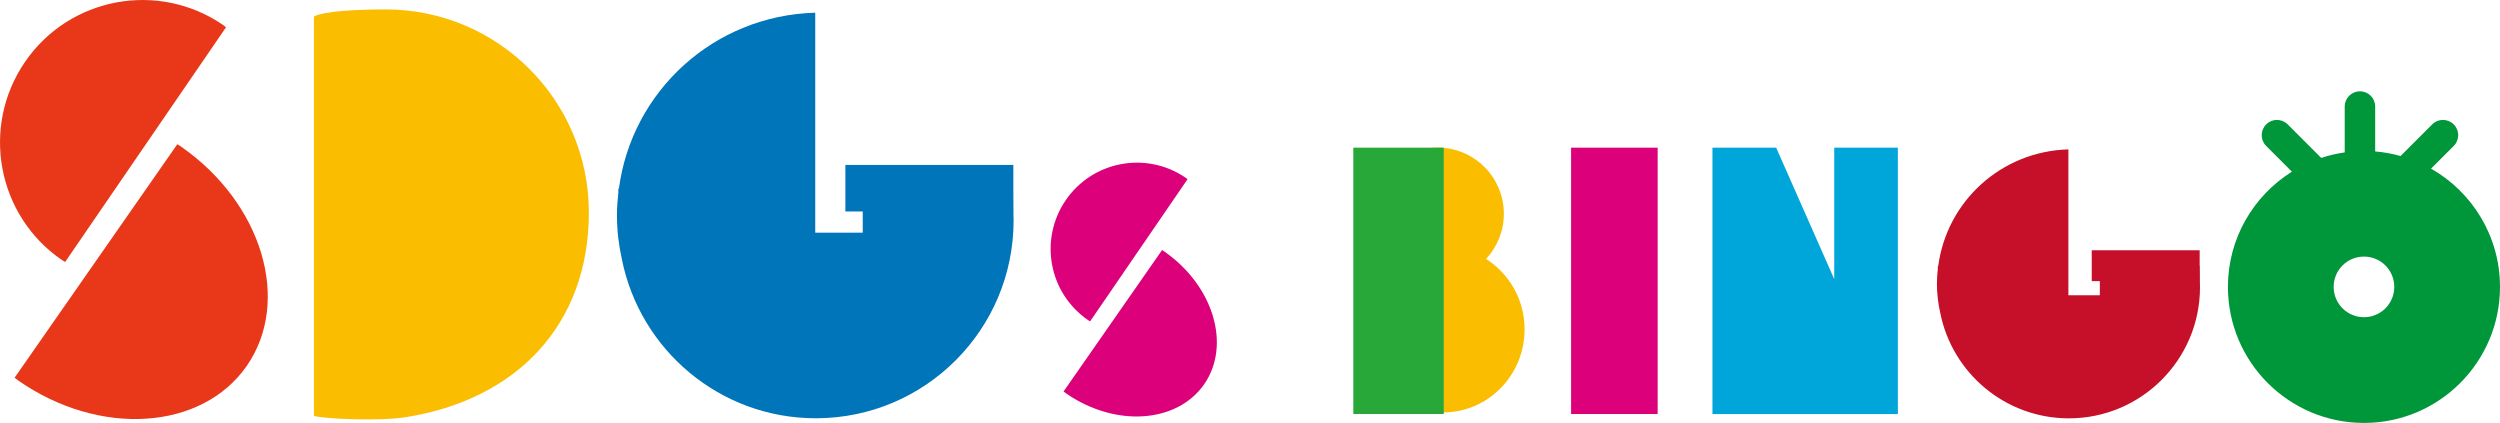 <?xml version="1.0" encoding="UTF-8"?><svg id="_レイヤー_2" xmlns="http://www.w3.org/2000/svg" viewBox="0 0 305.25 51.64"><defs><style>.cls-1{fill:#c60f28;}.cls-2{fill:#28a838;}.cls-3{fill:#fabd00;}.cls-4{fill:#0075ba;}.cls-5{fill:#dc007a;}.cls-6{fill:#00a6d9;}.cls-7{fill:#e83819;}.cls-8{fill:#00973b;}</style></defs><g id="object"><path class="cls-7" d="M27.24,3.05C19.31-2.38,8.48-.36,3.05,7.56-2.38,15.49-.36,26.32,7.56,31.75c.13.09.26.16.39.24L27.6,3.33c-.12-.09-.24-.19-.36-.28Z"/><path class="cls-7" d="M22.13,17.92c9.91,6.9,13.48,18.89,7.99,26.77-5.49,7.88-17.98,8.68-27.88,1.78-.16-.11-.3-.23-.46-.35l19.87-28.51c.16.11.33.2.49.31Z"/><path class="cls-5" d="M144.78,21.71c-4.8-3.29-11.36-2.07-14.65,2.73-3.29,4.8-2.07,11.36,2.73,14.65.08.05.16.09.24.15l11.9-17.36c-.08-.05-.14-.12-.22-.17Z"/><path class="cls-5" d="M142.18,30.72c6,4.18,8.16,11.44,4.84,16.21-3.33,4.77-10.89,5.26-16.88,1.08-.1-.07-.18-.14-.28-.21l12.03-17.27c.1.06.2.12.29.19Z"/><path class="cls-3" d="M47.09,1.15c-3.09,0-7.52.17-8.76.87v48.75c.88.35,7.86.7,11.19.17,13.54-2.13,22.38-11.28,22.38-24.99S60.79,1.15,47.09,1.15Z"/><path class="cls-4" d="M123.73,23.01v-2.87h-20.51v5.68h2.12v2.59h-5.8V1.55c-12.39.35-22.39,9.57-23.97,21.47h-.07c0,.18,0,.34,0,.5-.1.91-.17,1.83-.17,2.77,0,1.86.22,3.66.61,5.4,2.22,11.05,11.97,19.38,23.67,19.38,13.34,0,24.15-10.81,24.15-24.15,0-.21-.03-.42-.03-3.9Z"/><path class="cls-3" d="M181.45,31.61c1.34-1.44,2.17-3.37,2.17-5.5,0-4.47-3.62-8.09-8.09-8.09-1.01,0-1.97.19-2.85.53v31.15c1.09.42,2.28.66,3.51.66,5.5,0,9.96-4.54,9.96-10.14,0-3.63-1.88-6.81-4.7-8.6Z"/><rect class="cls-2" x="165.24" y="18.03" width="11.04" height="32.52"/><rect class="cls-5" x="191.83" y="18.03" width="10.57" height="32.52"/><polygon class="cls-6" points="223.96 18.03 223.96 34.08 216.87 18.03 209.09 18.03 209.09 50.56 223.96 50.56 231.23 50.56 231.73 50.56 231.73 18.03 223.96 18.03"/><path class="cls-8" d="M296.83,20.59l2.77-2.77c.73-.73.73-1.91,0-2.63-.73-.73-1.91-.73-2.63,0l-3.86,3.86c-1-.28-2.03-.47-3.1-.56v-5.48c0-1.03-.83-1.86-1.86-1.86s-1.86.83-1.86,1.86v5.6c-.99.14-1.95.36-2.87.67l-4.09-4.09c-.73-.73-1.91-.73-2.63,0-.73.73-.73,1.91,0,2.63l3.14,3.14c-4.68,2.94-7.81,8.13-7.81,14.07,0,9.17,7.44,16.61,16.61,16.61s16.61-7.44,16.61-16.61c0-6.19-3.4-11.59-8.42-14.44ZM288.64,38.73c-2.04,0-3.7-1.65-3.7-3.7s1.65-3.7,3.7-3.7,3.7,1.65,3.7,3.7-1.65,3.7-3.7,3.7Z"/><path class="cls-1" d="M268.58,32.46v-1.9h-13.18v3.77h.99v1.72h-3.84v-17.81c-8.21.23-14.85,6.35-15.89,14.24h-.05c0,.12,0,.22,0,.33-.07.6-.11,1.22-.11,1.84,0,1.23.15,2.43.41,3.58,1.47,7.33,7.94,12.85,15.7,12.85,8.84,0,16.01-7.17,16.01-16.01,0-.14-.02-.28-.02-2.58Z"/></g></svg>